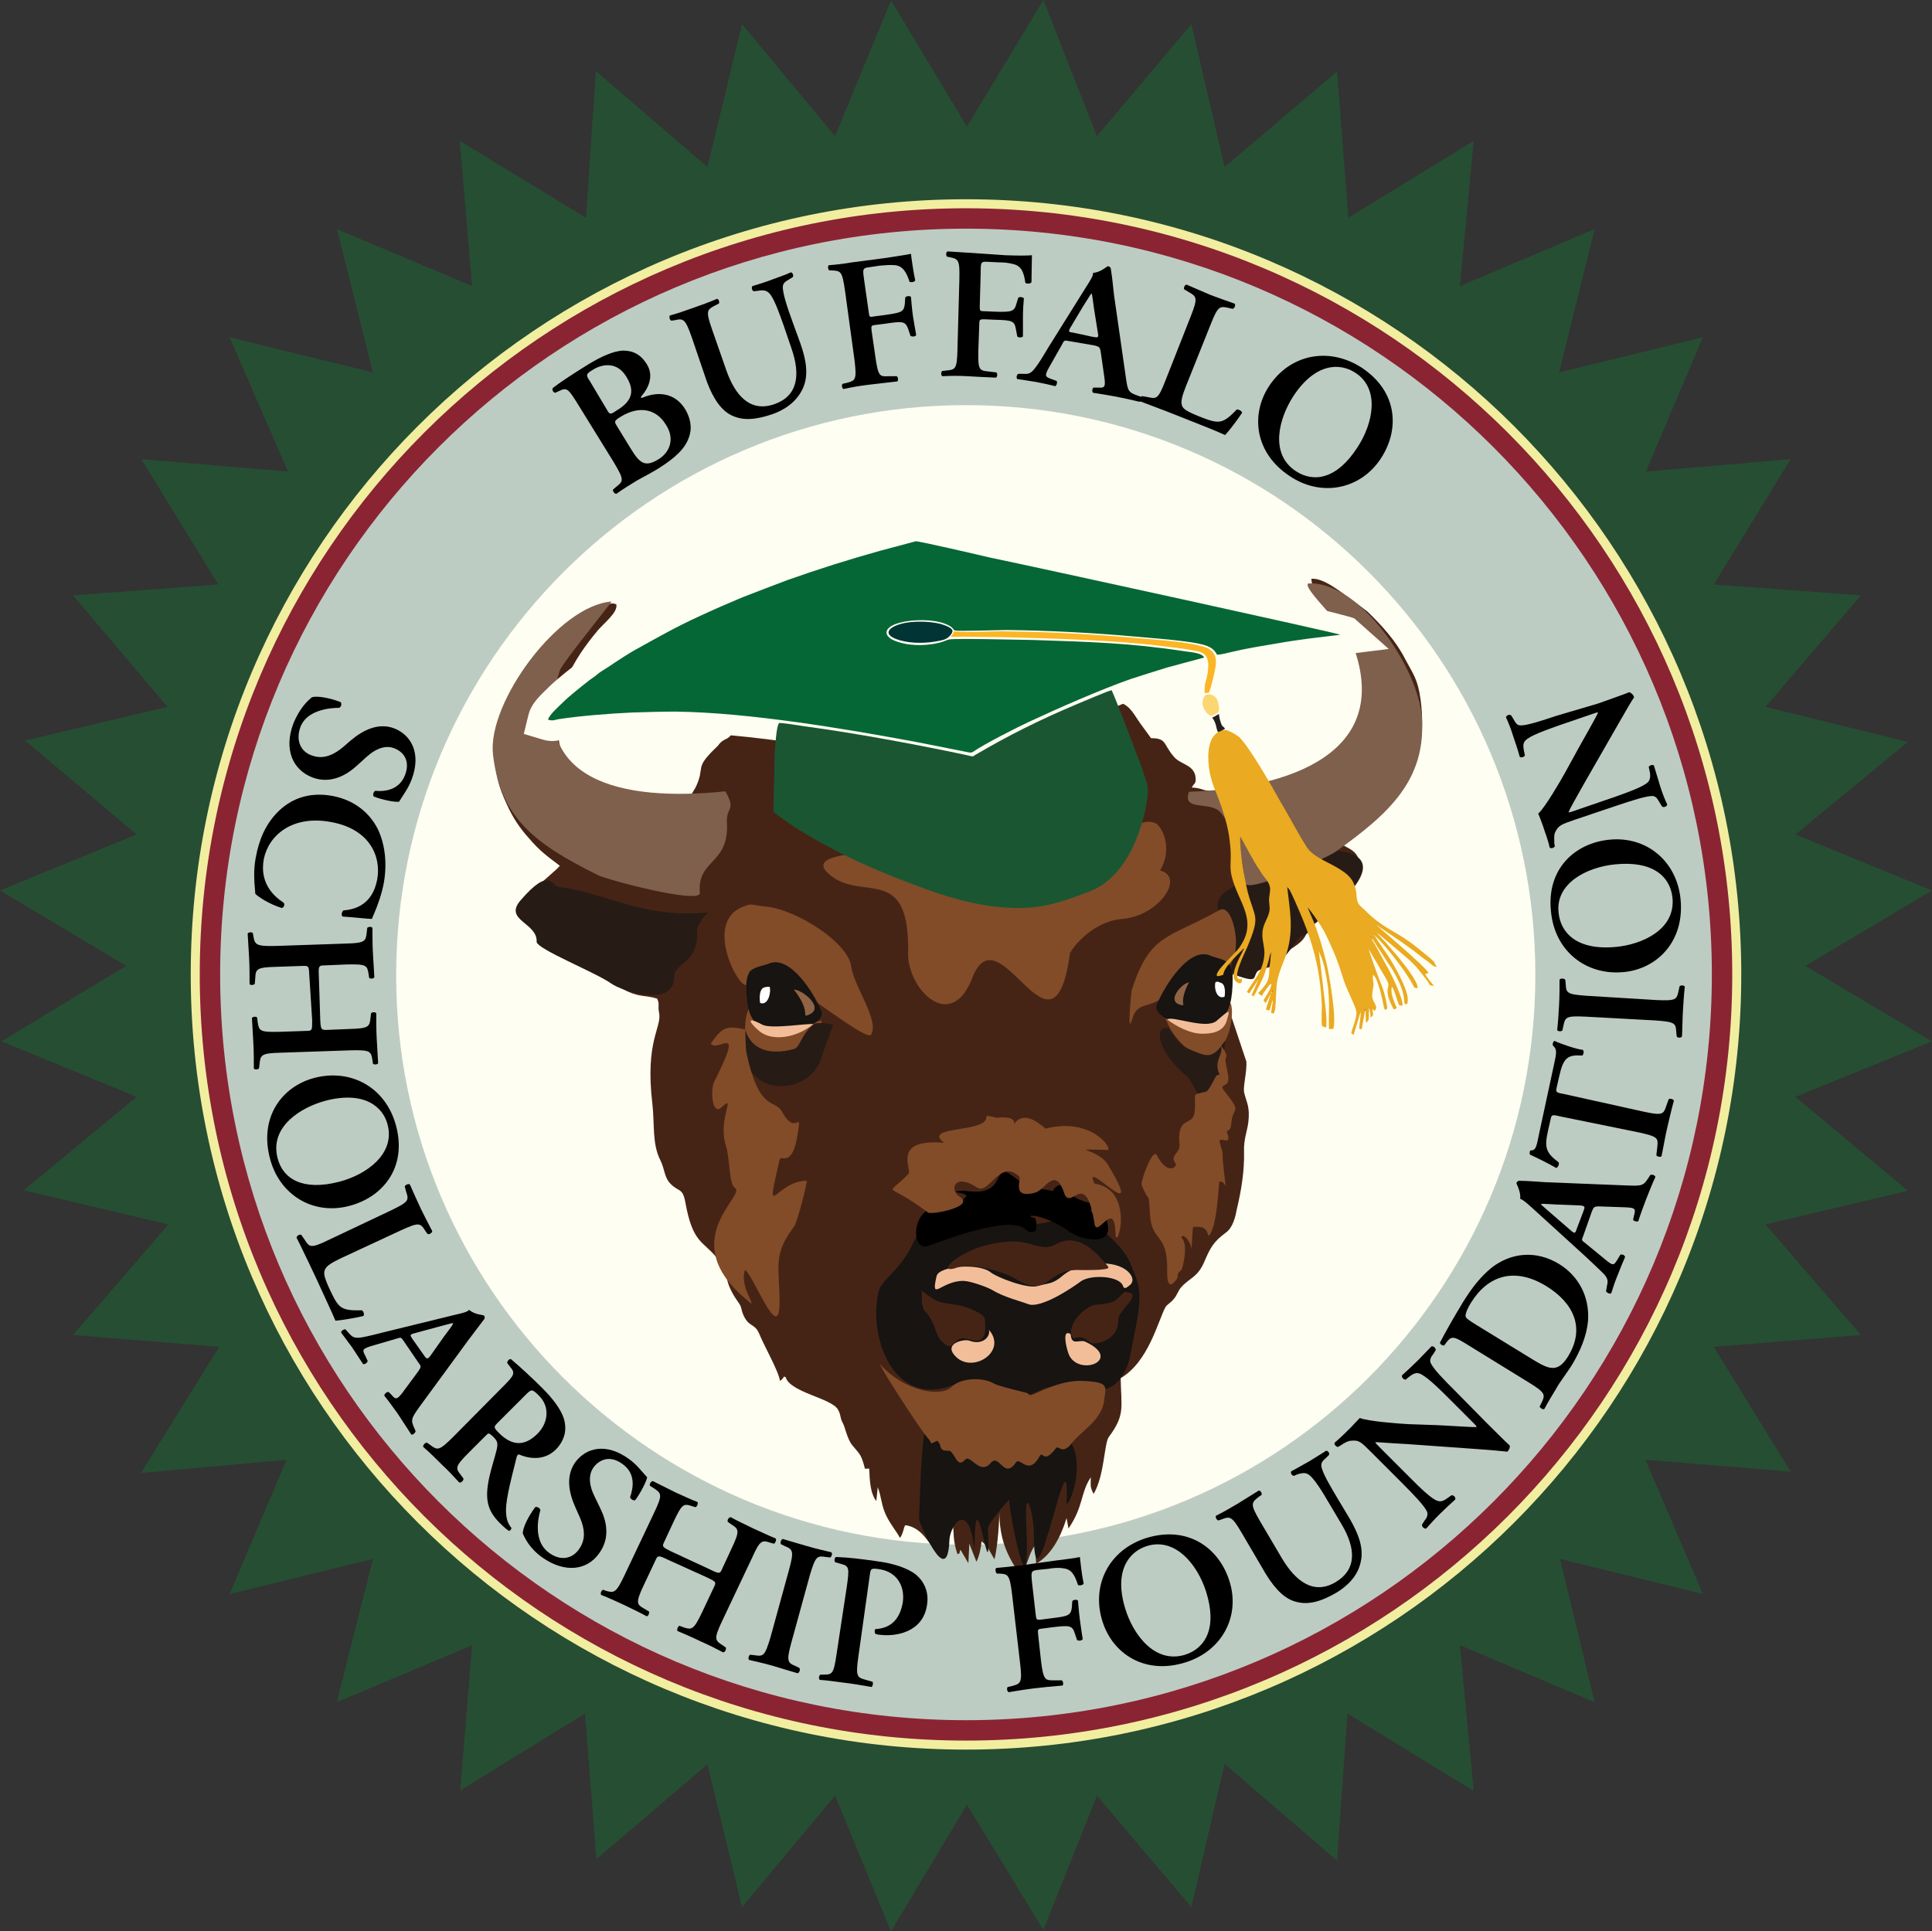 <svg xmlns="http://www.w3.org/2000/svg" xmlns:xlink="http://www.w3.org/1999/xlink" id="Layer_1" x="0px" y="0px" viewBox="0 0 407.2 407.1" style="enable-background:new 0 0 407.2 407.1;" xml:space="preserve"><rect x="0" y="0" width="407.2" height="407.1" fill="#333333" stroke="none"/><style type="text/css">	.st0{fill:#264E33;}	.st1{fill:#F2EEA0;}	.st2{fill:#8A2433;}	.st3{fill:#BDCCC3;}	.st4{fill:#FFFEF2;}	.st5{fill:#462415;}	.st6{fill:#171412;}	.st7{fill:#F2BE99;}	.st8{fill:#824C29;}	.st9{fill:#271B16;}	.st10{fill:#FFFFFF;}	.st11{fill:#906345;}	.st12{fill:#7F604C;}	.st13{fill:#056735;}	.st14{fill:#1B5633;}	.st15{fill:#EAAA21;}	.st16{fill:#FCB525;}	.st17{fill:#013434;}	.st18{fill:#FBD672;}	.st19{fill:#221F20;}	.st20{fill:#C7C5C3;}	.st21{fill:#808081;}	.st22{fill:#58595B;}</style><polygon class="st0" points="203.8,26.7 187.8,0.1 176,28.7 156.4,5.1 149.1,35.2 125.6,15 123.5,45.9 96.9,29.7 99.5,60.3 71,48.3  78.6,78.5 48.4,71.1 60.7,99.4 29.8,96.8 46,123.2 15.4,125.5 35.3,149 5.3,156.1 28.8,175.9 0,187.7 26.6,203.6 0.3,219.5  28.8,231.2 5,250.9 35.5,258.1 15.4,281.4 46.2,283.9 29.7,310.5 60.4,307.7 48.4,336 78.6,328.6 71,358.8 99.5,346.8 97,377.4  123.3,361.2 125.7,391.9 149.1,371.9 156.4,402 176,378.5 187.8,407.1 203.8,380.4 219.9,406.8 231.2,378.5 251.1,402 258.1,371.8  281.8,392.2 284,361.2 310.6,377.5 307.7,346.8 336.1,358.8 328.8,328.6 358.9,336 346.8,307.7 377.4,310.2 361.2,283.9  392.2,281.4 372.1,258.1 402.1,251 378.4,231.2 407.2,219.5 380.5,203.6 407.2,187.7 378.4,175.9 402.1,156.4 372.1,149  392.2,125.5 361.2,123.2 377.4,96.8 346.9,99.4 358.9,71.1 328.6,78.5 336.1,48.3 307.7,60.3 310.6,29.7 284.2,45.9 281.8,15.1  258.1,35.2 251.1,5.1 231.2,28.7 219.9,0 "></polygon><g>	<path class="st1" d="M367,205.4c0,90.3-73.2,163.4-163.4,163.4S40.2,295.7,40.2,205.4S113.3,42,203.6,42S367,115.2,367,205.4"></path>	<path class="st2" d="M365.1,205.4c0,89.2-72.3,161.5-161.5,161.5S42.1,294.6,42.1,205.4S114.4,43.9,203.6,43.9  S365.1,116.2,365.1,205.4"></path>	<path class="st3" d="M360.8,205.4c0,86.8-70.4,157.2-157.2,157.2S46.4,292.2,46.4,205.4S116.8,48.2,203.6,48.2  S360.8,118.6,360.8,205.4"></path>	<path class="st4" d="M323.6,205.5c0,66.3-53.8,120.1-120,120.1s-120.1-53.8-120.1-120S137.3,85.4,203.6,85.4  S323.6,139.2,323.6,205.5"></path>	<path class="st5" d="M258.4,167.8c-0.7-0.2-1.4-0.4-1.9-0.7c-0.1,0-0.2-0.1-0.2-0.1c-0.1,0-0.2-0.1-0.2-0.1  c-0.3-0.1-0.3-0.2-0.9-0.2l-0.4,0c-1.4-0.1-1.6-0.6-3.6-0.7c0.4-0.9,0.9-0.7,0.8-2c-0.2-2.8-3.1-2.8-4.5-4.4c-2.4-2.7-1.5-4-4.9-4  l-2.4-3.3c-1.7-2.5-2.2-3.8-5.2-4.6c-2.6-0.6-0.7,6.2-2.3,4.7c-1-0.9-2.5-0.6-4.2-0.3c-2.4,0.4-1.1,2-4.4,1.2  c-1.3-0.3-3.8-0.3-5-0.8c-1.6-0.6-1.5-1.6-4.5-1.1l-4.6,0.4c-3.6,0.3-2-0.6-4.8-0.9c-3.4-0.3-1.8,0.5-4.8-1c-1.7-0.9-2.8,0.4-5-0.3  c-1.5-0.5-1-1.4-3.6-2.1c-0.8-0.2-1.7-0.3-2.4-0.5c-2.2-0.6-3.4-0.2-5.3-0.2c-2.4-0.1-1.4-0.5-4.2,0.1c-5.9,1.4-3.5,0.4-6.6-0.1  c-2.6-0.4-3.6,0.4-4.3,1.8c-7.9-1.3-5.8,0.6-10.8,3c-0.8,0.4-2.6,1.4-3.1,2L154,155c-0.7,0.9-1.1,0.6-2.1,1.5c0,0-0.5,0.5-0.5,0.6  l-0.4,0.4c-4.9,4.7-2.2,3.9-4.4,8.5l-0.6,1c-0.7,1.2-0.5,0.6-0.5,2.4l6.1,0.2c0,0,0,0.1,0,0.1l0.5,1.1l-1.3,0.1  c-2.7-1,1.4-0.2-0.8-0.7c-1.2,0-1.2-0.3-1.6,0.3c-0.8,1.3,1-0.6,0.4,0.7l-5.4,0.6c-2,0-3.4-0.2-5.8-0.2c-0.3-0.2,0-0.2,0-0.4  c0-0.5,0.6,0,0-0.6c-2.1,0.3-2.5,1.4-4.9,1l-5.4-2.3c-0.8-0.6-0.7-1.3-1-1.9c-2.3-4.2-7.8-3.2-8.7-12.8c-0.8-8.6,3.2-15.5,8.3-21.6  c1.2-1.5,4.4-3.9,4-5.6c-1.4-0.7-2.7,0.6-4.2,1.3c-1.9,0.9-2.5,0.6-4.1,2c-6.4,5.5-12.4,12-15,20.3c-2.3,7.4-3.4,10.8,0.2,18.5  c1.3,2.9,2.8,5.1,4.6,7.1c2.4,2.8,3.7,3.7,6.6,5.9c-2.3,2.6-6.9,4.8-5.7,9c0.6,2.3,2.2,3,3.2,4.4l3.8,3.8c4.5,2.8,7.9,6.9,13,9.3  c2.6,1.2,4,0.8,6.2,1.5c0.6,1.2,0.1,1.4,0.4,2.9c0.7,3.2-3,5.8-1.4,19.3c0.5,4.3-0.1,8.4,1.7,11.9c0.9,1.8,0.8,3.6,2.1,4.9  c1.8,1.9,2.6,0.7,3.2,4.2c1.5,8.2,3.6,7.9,6.4,11.2c1.4,1.6,0,0.8,1.1,2.3c1,1.5,0.6-0.7,1.2,2.3c0.4,1.9,1.4,3.6,2.4,5  c0.8,1.1,0.5,1.2,1,2.5c1.2,2.9,2.4,1.8,3.4,4.1c1.1,2.7,4.1,7.9,4.4,10c1.2-0.9,0.5-1.1,1.2-0.8c0.9,3.2,9.6,4.4,11,6.8  c0.7,1.2,0.4,1.7,1,2.8c0.5,0.8,0.9,3.3,2,4.7c1.6,2,1.9,1.8,2.7,5c0.1,0,0.2-0.1,0.2,0c0.4,0,0.4-0.1,0.7,0  c0.1,2.3,0.2,5.2,1.5,6.8l0.3-2.9c0.8,2,0.7,3.6,1.7,5.8c1,2.1,2.2,3.4,3,4.9c0.1-0.1,0.1-0.4,0.2-0.3l0.3-0.7  c0-0.1,0.1-0.2,0.1-0.3c0.3-0.8,0.1-0.7,0.5-1.4c4.1,0.5,5.3,5,7.8,7c0.6-1.7,0.7-2.2,0.7-2.6l1.4-5.2c0-0.3,0.1-0.1,0.1,0.2  c0.3,2.5,0,3.7,1,6.7c0.7-0.2,0.3-0.2,0.5-0.5c0-0.8,0.4,0,0.5,0.2l1.3,2.2l0.2-4.1l1.5,3.8c0.6-1.2,0.9-2.7,1.1-4.3  c1.6,1.4,1.6,2,2.7,3.8c0.7-2.8,1.1-8.6,1-10.8c0,5.7,1.1,8.9,3.7,13l0.9,1c1.3-1.6,1.6-4.4,2.9-6.1l0.3,3.8  c3.1-1.8,5.1-5.4,6.4-9.6l0.4,2.2c3.2-4.7,2.5-7.5,4.7-10.8c0,1.8-0.2,2,0.6,3.5c2.3-3.9,2.2-10.6,3.2-12c3.5-4.7,2.6-6.2,2.5-12.4  c5.8-3.4,7.8-11.8,9.4-14.9c0.3-0.6,1.2-1,1.8-1.8c0.7-0.8,0.9-1.7,1.5-2.4c1.8-2.1,3.5-2,5-5.6c1.2-2.8,1.9-4.1,4.5-6  c1.5-1.1,2-3.4,2.3-5c0.9-3.8,1.6-7.9,1.5-12.1c-0.1-2.5,0.7-4.4,0.9-6.1c0.4-3.4-0.4-4.2-0.9-6.4c-0.2-1.3,0.6-4.2,0.5-6.4  l-4.4-13.2c0-0.3,1.5-5.2,1.7-5.6c4.9,1.2,2.2,0.9,5.4-0.5c1-0.4,1.6-0.3,2.7-0.9c1-0.5,1.2-1,1.8-1.7c1.7-2.1,4.5-2.6,5.5-5.2  c1.1-2.6,1.4-2,3.5-3.6c1.6-1.2,5.6-5.8,6.5-7.3c1.4-2.3,1.9-5.2-0.8-6.8l-2.3-1.3c2.9-1.9,4.8-2.9,7.2-4.7  c2.1-1.6,4.1-3.9,5.9-6.3c3.8-5,5-12.1,4-19.3c-0.6-4.3-1.5-5.2-3.2-8.4c-1.9-3.8-4.9-7.1-8-10.1l-3.7-2.8  c-2.1-1.4-5.5-4.3-8.1-4.1c0,2.8,3,4,4.8,6.2c1.7,2,2.9,4.2,4.1,6.8c3.2,7,3.8,14.8-0.8,21.3c-1.3,1.8-5.5,5.2-7.8,6.2l-1.5,0.8  c-1.5,0.9-12.1,3.9-14.2,3.7c-2.6-0.3,0.4-0.7-1.9-0.5C257.9,166.6,259.1,166.8,258.4,167.8"></path>	<path class="st6" d="M224.8,302.6c-3.8,6.2-13.8,3.7-21.7,3c-7.5-0.7-8.3-18.6-9.4,14.8c0,0.1,6,15.1,6.4,4.3  c0.1-3.2,4.2-9,5.3,2.4c0-19.6,3.6,11.5,2.8-4.9c0-1.1,4.4-6,4.5-6.1c-0.1,2,4.6,26.9,3.6,5c-0.4-8.9,1.6-2,1.6,2.1  c0,20,7.7-24.4,6.9-6.5C224.7,318.8,229.7,308.6,224.8,302.6"></path>	<path class="st6" d="M214.7,258.2c-3.3-0.6-7.1-2.3-13.2-1.2c-3.8,0.7-7.1,0.7-8.9,4.7c-2.7,6.1-6.8,7.9-7.4,10.5  c-2.3,9.2,2.9,24.4,15.3,19.9c6-2.2,11.4,4.9,18.6,1c5.6-3,13.1,3.4,17.3-2.9c1.6-2.4,1.6-3.4,2.7-9c1.9-9.3,1-10.3-0.9-15  c-1.8-4.3-10.4-12.4-16.6-8.8C221.4,257.6,216.8,258.5,214.7,258.2"></path>	<path class="st5" d="M194.2,272c2.7,2.1,3.3,2.6,7.2,3c1.5,0.2,6.2,1.7,6.2,3.2c0,1.4,0.8,5.5-3.4,4.1c-3.8-1.2-2.8,3.8-6.1,0  c-0.8-0.9-1.3-4.1-3-5.7c-1-1-0.8-3.2-0.8-4.5L194.2,272L194.2,272z"></path>	<path class="st5" d="M237.2,272.3c-1.9,1.1-1.1,2.4-6.1,2.7c-2.1,0.1-6.2,3.9-5.2,6.6c0.5,1.4,1.2-1,3.9,1.4  c0.6,0.6,6.1-0.2,5.9-4.9c-0.1-1.8,5.3-5.4,1.9-5.7L237.2,272.3L237.2,272.3z"></path>	<path class="st7" d="M236.7,271.1c-0.7-2.2-6.8-2.5-8.9-1c-2,1.5-8.5,5.8-11.1,4.8c-1.8-0.7-5-1.4-7.8-3.1  c-0.9-0.5-4.4-1.8-5.9-1.8c-4.7,0-6.9,4.6-5.6-1c0.5-2.2,9-2.8,11.4-0.8c1.4,1.1,7.7,3.5,9.8,2.9c2.4-0.7,3.2-0.3,5.5-2.3  c3-2.5,9.8-3.5,13.1-1.2c1.2,0.8,2.2,2.4,0.8,3.4C237.3,271.6,236.9,271.7,236.7,271.1"></path>	<path class="st5" d="M233.1,266.4c-2.6-3-6.2-6.6-10.6-4.1c-2.8,1.6-4.8-0.6-8.8-0.6c-10.3,0-17.5,7.4-12,5.5  c3-1.1,9.8,0.8,12.2,2.3c7.4,4.4,6.2-1.8,13.2-1.8c0.2,0,7,0.2,6.5-0.6C233.4,266.7,233.2,266.6,233.1,266.4"></path>	<path d="M224.8,259.2c-1-0.8-5.6-3.2-7.6-2.9c0.3,0.9,1.4-0.8,1.2,2.8c0,0.4-1,1.2-2.3,0c-3.3-3-16.8,2.2-20.4,3.5  c-3.7,1.4-3.9-7.7,2.1-8.4c0.1-0.1,3.5,0.9,5.8-2c0.6-0.8-4.2-0.9-1.1-1.2c1.7-0.1,6,1.3,7.7-2.3c2-4.3,3,1.1,9.1,1.9  c4.5,0.6,1.4,0.8,3.7-0.7c1-0.6,1.9,2.5,6.1,3.5c4.5,1-0.8,0.9,1.3,2.4c1.8,1.4,2-3.7,3.1,2.6C234.3,262.7,227.5,261.5,224.8,259.2  "></path>	<path class="st8" d="M156.7,191.1c-9.5,3.5,0.9,20.7,0.9,15.6c0-4.4,3.4-1.8,6.8-0.4c4.1,1.8,18.3,13.3,19.2,11.8  c1.8-3-3.7-10.3-4.2-14.4c-0.7-5.1-11.6-12-18-12.6C158.2,190.8,158.7,190.3,156.7,191.1"></path>	<path class="st9" d="M260,205.4c7.6,2.8,1.7-1.1,8.1-1.8c1.8-0.2,4.7-4.6,5.7-5.9c0.6-0.7,2-0.3,3.2-2.9c0.1-0.2,18.2-13,6.1-15.3  c-6.4-1.2-19.2,4.9-24.3,8.1c-5.3,3.4,0.8,8,0.8,14.5C259.6,202.7,259.4,205.1,260,205.4"></path>	<path class="st8" d="M256.9,191.9c-10.9,6.1-14.5,4.8-18.4,16.9c0,0-1.1,10.4,0.2,5.8c1.3-4.3,5-1.1,8.7-7  c4.5-7.3,13.1,1.8,13.1-9.2C260.5,196.1,259.3,190.5,256.9,191.9"></path>	<path class="st8" d="M172.7,215.2c-3.4,1.2-13.3,5.3-13.9-1.2c-0.6-6.2-4.4,7.3,1.5,7.5c2.1,0.1,8.7,1.9,10.7-1.5  C170.9,220,174.4,214.6,172.7,215.2"></path>	<path class="st6" d="M162.1,203.1c-2.3,0.9-4.8,0.5-4.8,4.7c0,8.5,2.6,10.3,11.5,9c1.7-0.2,5.1-1.9,4.3-3.7  C171.5,209.2,166.5,201.3,162.1,203.1"></path>	<path class="st10" d="M162.2,208c0.4,1.1-0.3,4.1-2,3.4c0,0-0.5-3,1-3.3C161.6,208,161.7,208,162.2,208"></path>	<path class="st11" d="M169.9,214.1c4.6-1.3-0.9-5.6-2.6-5.5c0,0,2.5,2.9,2.4,5.2C169.8,214,169.8,214.1,169.9,214.1"></path>	<path class="st7" d="M171.4,215.9c-3.7,3-8.7,3.6-11.3,1.5c-1.8-1.5-3.4-3.5,0.6-1.4C162.6,217,170.7,215.6,171.4,215.9"></path>	<path class="st8" d="M245.8,213c3.1,1,10.5,4.2,12.9-1.1c1.5-3.3,2.1,9.9-4.8,10.8c-2,0.3-5.2-2.6-7.1-5.6  C246.8,217.2,244.3,212.5,245.8,213"></path>	<path class="st6" d="M255,201.4c2.3,1,4.8,0.5,4.8,4.9c0,8.7-2.6,10.6-11.6,9.3c-1.7-0.3-5.1-2-4.4-3.8  C245.5,207.7,250.6,199.6,255,201.4"></path>	<path class="st10" d="M256.2,207c-0.4,1.1,0.2,3.8,1.9,3.1c0,0,0.5-2.8-1-3C256.7,206.9,256.7,206.9,256.2,207"></path>	<path class="st11" d="M249.3,211.9c-4-0.5-0.1-4.8,1.3-4.8c0,0-1.6,2.7-1.2,4.6C249.4,211.8,249.4,212,249.3,211.9"></path>	<path class="st7" d="M246,214.9c2,1.5,4.9,3,7.4,3c1.7,0,4.5-0.2,5.2-2.9c0.6-2.2,0.8-2.4-2.2,0.2C254.3,217.1,246.9,214,246,214.9  "></path>	<path class="st7" d="M208.4,280.2c0.5,1.4-1.2,3.5-4.1,2.4c-1-0.4-5.4,0.5-3.1,3.1c3.5,4.1,11.2-0.7,7.3-5.3L208.4,280.2z"></path>	<path class="st7" d="M225.1,281c-1.2-0.1-0.2,3.8,0.3,4.8c2.4,4.4,11.3,0.7,3.3-3c-1.1-0.5-2.8,0.9-3-1.3  C225.6,281,225.4,281.1,225.1,281"></path>	<path class="st8" d="M243.7,173.6c-5.5-2.7-10.4,10-10.5,3.6c-0.1-4.2-7.6,3.7-7.5-1c0.2-6.7-13.9-11.3-17.4-2  c-0.5,1.3-6.8-0.9-14.2,3.4c-5.1,2.9-27,1-18.7,7.2c6.8,5,16.4-2.5,16,16.2c-0.1,7.5,9,16.8,13.5,5.2c5.7-14.9,17.1,20.5,20.6-5.2  c0.1-0.6,4.4-6.8,11.1-7.3c7.8-0.7,13.2-8.9,7.9-10.2C247,179.4,245.4,174.9,243.7,173.6"></path>	<path class="st12" d="M152.9,166.8c-22,2.3-42.1-2.2-34.9-25.5c0.5-1.5,10.9-14.3,10.9-14.5c-11.2,0.8-26.2,21.3-25,32.2  c1.5,13.2,8.6,18.8,22.2,25.5c2,1,21.7,6.2,21.4,3.7c-0.6-7.2,6.3-5.9,5.7-14.9C153.1,169.9,155.2,171,152.9,166.8"></path>	<path class="st12" d="M250.6,166.9c21-0.7,42.8-8.1,34.7-30.5c-1.5-4.2-10.8-12.3-9.6-13.4c10.7-0.7,23.3,17.7,24,28.4  c0.8,12.9-6.7,20-18.3,28.2c-1.7,1.2-18.8,9-19,6.5c-0.6-7-2.2-11.2-5.1-14.8C255.1,168.7,249.1,171.2,250.6,166.9"></path>	<path class="st9" d="M149.5,192.3c-14.4,1.4-21.4-4.1-31.6-5.3c-1.7-0.2-1.9-4.5-8.2,2.8c-3.6,4.2,3.6,4.7,3.4,8.7  c-0.1,1.5,12.5,6.5,15.7,8.8c2.2,1.6,13.3,5.3,13.3-1.4c0-3.1,5.3-2.6,4.8-9.9C146.9,195.1,148.8,192.4,149.5,192.3"></path>	<path class="st8" d="M216.4,293.6c0,0-5.9-1.4-6.8-1.9c-2.4-1.5-7.2-1.3-9.1,0.7c-2.1,2.1-9.7,1-14.9-4.7  c-1.3-1.4,8.5,14,10.1,15.6c0.9,1,0,1.3,1.8,0.4c1.2,0.9,0.1,2.2,2.4,2.1c1.3-0.1,1.7,4,3.5,1.9c1.1-1.3,3.1,3.4,5.4,0.7  c1.8-2.2,2.8,3.6,5.3-0.1c0.9-1.4,2.6,3,5-1.3c0.8-1.4,0.7,1.9,3.5-1.8c0.5-0.6,1.3,1.6,3.3-1c1.8-2.4,6.3-4.8,6.8-8.9  c0.3-3,1.3-3.9-4.1-4.2c-5.5-0.4-10.6,3.1-11.5,3C217.1,294.1,216.6,293.7,216.4,293.6"></path>	<path class="st9" d="M156.7,220.8c0,5.1,4.1,9.2,10.1,7.9c2.9-0.6,5.4-2.8,6.2-5.4c0.4-1.3,2.6-7.1,2.6-7.2c0-0.4-3.6-0.6-3.9-0.3  c-2.8,2-3,4.9-4.3,5.3c-6.1,1.7-9.1-0.7-10.1-3.4C156.7,215.6,155.9,219.8,156.7,220.8"></path>	<path class="st9" d="M246.4,216.8c-3.2-1-2.8,4.8,3.9,10.2c0.9,0.7,3.6,7.8,5,4.2c1.1-2.6,2.7-7.8,2.9-11.8  c-1.2,1.5-2.2,3.7-4.9,2.8C249,220.7,248.3,220,246.4,216.8"></path>	<path class="st8" d="M157.1,217c-4.2-0.9-4.9-0.4-7.3,3c1.6,2,7.3-5,0.7,8.1c-0.8,1.7-0.4,7.2,1.6,5.3c3.2-3-0.9,2.5,0.9,8.1  c0.9,2.9,0.6,8.1,1.9,8.9c2.5,1.5-12.3,10.7,1.8,23c4.4,3.9-1.1-1.5,0.3-5.7c1.6,0.6,7.3,16,7.3,6.9c0-7.9-1.5-10,3.1-16.1  c0.6-0.8,2.9-9.6,2.6-9.6c-6.6,0-8.9,9.5-5.7-4.4c0.3-1.4,2.7,2.2,3.9-5.9c0.7-5-0.4,1.2-3.4-4.3c-1.5-2.7-4.7,0.2-7.4-12  C157.1,221.3,157.1,217,157.1,217"></path>	<path class="st8" d="M257.3,220.5c0.7,1.8-1.6,3-0.3,5.9c0.3,0.6-0.3-0.4-0.9,0.8c-0.2,0.4-1.4,2.8-1.9,2.9c-3.4,0.9-2,0-2.4,4.2  c-0.3,3.4-3.8,0.5-3.2,7c0.2,1.8-2.2,2.2-0.8,4c0.4,0.5-1.6,2.7-4-1.8c-0.9-1.6-3.4,5.6-3.2,6.2c1.8,4.6,1.4,0.7,1.8,6.5  c0.4,5.6,3.6,3.7,3.6,11.1c0,1.2-0.2,5.5,2.1,2.2c0.4-0.6-0.4-0.8,0.9-1.8c0.2-0.1,1.6-5.5,0-6.8c0.2-1.2,1.9,0.7,2.1,2.2  c0.1,0.7,0.2-4.5,0.4-4.5c1.7,0,2.6-0.2,3.2,1.9c1.8-1.1,2.2-11.4,2.3-11.4c1.6-0.5,1.6,4,0.8-3.7c-0.3-2.8,0.2-1.6-0.7-4.5  c-0.5-1.9,2.8,1.2,1.5-2.2c-0.2-0.6,0.8,0,0.9-1.8c0.3-4,2.5-1.9-1.5-7c-1.2-1.6,1-0.5,0.9-2.7c-0.1-1.4-0.9-3.9-0.5-4.3  C258.9,222.2,257.1,220.1,257.3,220.5"></path>	<path class="st8" d="M207.9,235.4c0.3,3.5-13.8,1.8-8.9,5.5c-11.2-1-6.7,5.7-7.5,6.5c-4.9,5.3-5.1,1.2,4.1,8.2  c0.7,0.5,10-1.2,6.7-3.3c-2.4-1.6-1-5.1,3.6-2c2.6,1.7,4.8-6.2,8.9-2.3c0.6,0.6-1.8,4.8,3.4,3.4c2.1-0.6,4.2-5.7,6.1,0.1  c1.4,4,4.5-5.6,6.4,6.5c0.5,3.1,4.2-5.4,4.4,1.9c0.1,4.7,4.4-9.1-4.4-10.4c-3-6.1,11.4,10.3,2.8-4c-2.1-3.5-9.1-3.3-0.1-3.1  c1.3,0-3.2-7-13-4.5c-0.2,0.1-4.3-4.5-6.7-0.9c0,0,0.8-1.8-3.4-1.4C209.8,235.7,207.9,234.9,207.9,235.4"></path>	<path class="st4" d="M256.8,132.5c0.4,0.2,0.8,0.4,1.2,0.7l0.6-0.1c0.1,0,0.3-0.1,0.5-0.1C258.3,132.8,257.6,132.7,256.8,132.5   M141.3,145.5c0.4,0,0.9,0,1.3,0c15.6,0.2,35.6,3.6,51.4,6.5l10,2c3.4-2,9.4-5,11.2-5.9c3.6-1.7,12-5.5,19-8.1  c-4.7-0.3-9.4-0.5-14.8-0.6l-1.9-0.1c-3.4-0.1-13.9-0.4-16.4-0.2c-0.6,0.2-1.1,0.4-1.6,0.6c-2.3,0.6-5,0.9-7.7,0.6  c-2.4-0.2-4.4-0.7-6-1.6c-2.1-1.1-3.3-3-3.4-5c-0.1-2,1-3.9,2.9-5.3c3.7-2.5,12.3-2.8,16.6-0.5c0.5,0.2,0.8,0.5,1.2,0.7  c1.3,0,4.2-0.1,5.8-0.1c1.5,0,2.8,0,3.3,0c8.7,0.1,18.7,0.6,27.6,1.4l2.5,0.2c2,0.2,4.1,0.3,6.1,0.6c-9-2-18.2-4-25.3-5.6  l-16.7-3.7c-8.2-1.9-11.7-2.6-13-2.9l-6.6,1.8c-6.5,1.8-12.8,3.8-19.2,6.1c-3.2,1.1-6.2,2.3-9.2,3.5c-3.1,1.2-6,2.6-8.9,3.9  c-4.6,2.1-8.2,4.1-12.4,6.5c-1.6,0.9-4.9,3-6.1,3.8c-0.3,0.2-0.7,0.5-1,0.7c-0.2,0.2-0.5,0.3-0.7,0.5c-0.4,0.3-0.8,0.6-1.1,0.9  c2.3-0.2,4.1-0.2,5.1-0.3C135.9,145.6,138.6,145.5,141.3,145.5 M202.8,154.8C202.8,154.8,202.8,154.8,202.8,154.8  C202.8,154.8,202.8,154.8,202.8,154.8 M204.8,163c-0.4,0-0.8,0-1.3-0.1l-11.1-2.2c-15.4-2.8-35-6.1-49.9-6.4c-3,0-6,0.1-9,0.2  c-4.4,0.2-10.6,0.6-14.9,1.4c-1.4,0.3-2.5,0.5-4.2,0l-4-1.2l1-4.1c0.5-2,2-3.6,3.8-5.3l0.5-0.5c1.8-1.8,5.6-4.7,6-5l0.9-0.7  c0.3-0.2,0.6-0.4,0.9-0.7c0.4-0.4,1-0.7,1.6-1.1l0.6-0.4c1.4-1,5.1-3.4,6.6-4.2c4.7-2.6,8.4-4.8,13.4-7c3-1.4,6.1-2.8,9.3-4.1  c3.2-1.3,6.3-2.5,9.6-3.6c6.6-2.3,13.1-4.4,19.8-6.3l8.2-2.1c1-0.1,1.2-0.1,15.8,3.1l16.7,3.7c39.5,8.7,59.6,13.4,60.4,14l7.2,6.4  l-16.2,2c-2.1,0.3-4.3,0.6-6.5,1l-0.6,0.1c-2.8,0.5-6.1,1-8.8,1.6l-0.6,0.1c-1,0.2-2.2,0.5-3,0.6l-1.8,0.4l-7.8,2.1  c-2.4,0.7-4.9,1.5-7.3,2.4c-7.2,2.5-17.8,7.4-20.9,8.8c-2.5,1.2-9.2,4.6-11.1,5.9C206.8,162.7,205.9,163,204.8,163"></path>	<path class="st13" d="M282.5,133.8l-6.6,0.8c-2.2,0.3-4.4,0.6-6.6,1c-3,0.5-6.7,1.1-9.6,1.8c-0.9,0.2-2.3,0.6-3.2,0.6  c-0.6-1.2-1.5-1.7-2.9-2.1c-1.5-0.4-3.1-0.6-4.7-0.8c-3.1-0.4-6.4-0.6-9.5-0.9c-8.7-0.8-18.5-1.3-27.2-1.4  c-1.5,0-10.1,0.3-10.9,0.1c-0.5-0.1-0.2-0.5-1.4-1.1c-3-1.6-9.7-1.3-12.1,0.2c-1.4,0.9-1.2,2,0.2,2.8c1.2,0.6,2.8,1,4.2,1.1  c2,0.2,4.2,0,6.1-0.5c0.7-0.2,1.5-0.6,1.7-0.6c1.5-0.3,15.9,0.1,17.6,0.1c12,0.4,20.4,0.6,32.2,2.4c1.3,0.2,3.5,0.3,4,1.3l-7.8,2.1  c-2.6,0.8-5.1,1.6-7.6,2.4c-6.3,2.2-15.4,6.2-21.4,9c-2.4,1.1-9.5,4.7-11.8,6.3c-0.4,0.2-0.4,0.3-1,0.2l-11.1-2.2  c-15.1-2.8-35.2-6.2-50.7-6.4c-3.1,0-6.2,0.1-9.3,0.2c-4.5,0.2-10.9,0.7-15.4,1.4c-1,0.2-1.2,0.4-2.2,0.1c0.3-1.1,2.4-2.9,3.2-3.7  c1.3-1.3,4.1-3.5,5.5-4.6c0.7-0.5,1.3-0.9,2-1.5c0.5-0.4,1.4-0.9,2-1.3c1.3-0.9,4.8-3.2,6.2-3.9c4.5-2.5,8.2-4.6,13-6.8  c3-1.4,6-2.7,9.1-4c3.1-1.2,6.2-2.4,9.4-3.6c6.5-2.3,12.8-4.3,19.6-6.2l7.5-2c0.5-0.1,14.3,3.1,15.5,3.4  C218.2,119.5,282.2,133.5,282.5,133.8"></path>	<path class="st14" d="M164.2,152.4c1.2,0,4,0.5,5.4,0.7c10.5,1.4,23.4,3.8,33.8,6c0.4,0.1,0.9,0.2,1.3,0.3c0.6,0.1,0.5-0.1,0.9-0.3  c3.6-2.1,6.5-3.7,10.3-5.6c3.6-1.8,7.1-3.4,10.9-5c1-0.4,7-3,7.5-3c1,2.2,3.3,8.3,4.3,10.9c0.5,1.2,0.9,2.5,1.4,3.7  c0.5,1.2,0.9,2.5,1.3,3.7c0.6,1.7,0.8,2.3,0.5,4.4c-0.4,3.2-1.3,6.3-2.5,9.2c-1.1,2.6-2.6,5-4.3,6.8c-1.9,2-3.5,3.1-6.4,4.1  c-5.8,2.2-10,3.5-16.7,3c-6.4-0.4-13-2.4-18.7-4.6c-5.4-2-11-4.3-15.9-6.8c-5-2.6-9.7-5.2-13.8-8.4c-0.3-0.2-0.5-0.3-0.5-0.7  l0.1-3.6c0-1.6,0.1-3.2,0.1-4.9C163.2,160.6,163.4,153.5,164.2,152.4"></path>	<path class="st15" d="M302.8,203.7v0.1c-0.7,0-1.2-0.6-1.7-1c-0.5-0.4-1-0.7-1.5-1.1c-1-0.8-1.9-1.5-2.9-2.2  c-1.9-1.4-4.1-2.8-6.1-4.2l-0.5-0.3c0.2,0.2,0.2,0.2,0.5,0.4c0.2,0.3,9.7,8.2,10.5,9.7l-0.7,0.2c0.1,0.5,1.6,2.3,1.9,2.5v0  l-0.9-0.1c-0.3-0.8-2.3-3.1-2.9-3.9c-0.3-0.3-0.4-0.4-0.7-0.7c-0.5-0.5-0.9-0.9-1.4-1.3s-5.6-4.8-6.1-5.1c0.4,0.6,1.8,1.9,2.4,2.7  l1.8,2.1c0.9,1.1,4.4,5.3,4.3,6.8l-0.7-0.1c-1-2-2.5-4.1-3.8-5.8c-0.8-1.1-3.8-4.7-4.6-5.2l1.1,1.7c0.4,0.5,0.7,1.1,1.1,1.6  c1.5,2.1,4,6.5,4.6,8.9c0.1,0.3,0.2,0.7,0.2,1.1c0,0.2,0.1,1.1-0.3,1.2c-0.4-0.1-0.3,0-0.4-0.4c-0.1-0.6,0-0.6-0.2-1.5  c-0.4-2-1.3-3.6-2.2-5.2c-0.2-0.3-0.3-0.5-0.5-0.8c-0.8-1.1-1.8-2.8-2.5-3.8c-0.2-0.3-0.3-0.4-0.5-0.8c-0.2-0.2-0.3-0.6-0.5-0.7  l-0.3-0.5c0,0,0,0-0.1,0c0,0,0,0-0.1,0l0.3,0.5c0.4,0.4,2.2,4,2.7,4.8c0.9,1.5,3.7,7.2,3.5,8.7l-0.7-0.1c-0.5-1.1-0.9-3-1.5-3.9  c-0.5,1.3,0.6,3.5,1,4.5c-0.2,0.1-0.4,0.2-0.6,0.3c-0.4-0.5-1.2-2.3-1.3-3.2c-0.3-2,0.8-1.4-0.6-3.7l-3.4-5.8  c0.1,0.7,1.8,5.2,2.1,6.1c0.9,2.1,1.5,4,1.8,6.4l-0.5,0.3l-0.2-0.5c-0.3-1.5-1.3-6.4-2.3-6.9c-0.2,0.7,0.1,1.4,0.1,2.1  c-0.1,0.8-0.3,1.6-0.3,2.4c0.1,1.4,1.6,2.3,0.4,3.1c-0.2-0.2-0.1-0.3-0.3-0.5c-0.1,1.1,0.5,1.2-0.4,1.9l-0.2-1.7l-0.1-0.4  c-0.1,0.3-0.1,0.2,0,0.4c-0.1,0.5-0.1,1.1-0.1,1.6c0,0.4,0,0.7-0.4,1l-0.2,0.2l-0.1-2.5c0-0.3,0-0.2-0.1-0.4l0,0.4l-0.7,3.8  c-0.6,0.1-0.5-0.2-0.5-0.4c0-0.6,0.3-2.1,0.3-3.3l-1.5,4.9l-0.1,0l-0.4-0.3c0.3-1.4,1-2.7,1.1-4.2c0-1-0.9-2.6-1.2-3.4  c-1.6-3.5-1.4-3.4-2.5-6.7c-0.4-1.1-0.8-2.2-1.3-3.3c-0.6-1.3-1.5-3.5-2.3-4.7c-0.4-0.7-2.5-3.8-3-4.2l1.2,2.8  c1.1,2.7,2.1,6.1,2.8,9c0.5,2.2,2.2,11.6,1.4,13.8l-0.9,0c-0.1-3.7,0.2-4.7-0.2-8.8c-0.2-1.4-0.4-2.6-0.7-4  c-0.5-2.2-0.9-2.6-1.2-3.6c0,0.7,0.8,6.6,0.9,7.9c0.2,1.9,0.9,6.5,0.6,8.2c-0.3-0.1-0.7-0.2-0.9-0.4c-0.1-1.3,0-2.8,0-4.3  c-0.4-8.5-2.2-14.2-5.6-21.8c-0.4-0.8-1.1-2.7-1.7-3.1c0.5,4.6,1.4,8.6,0,13.5c-0.6,2.1-1.7,4.1-2.1,6.3c-0.3,1.6-0.2,3.6-0.4,5.5  c0,0.3-0.1,0.7-0.2,1c-0.2,0.5-0.2,0.3-0.7,0.2l0.4-2.7c-0.4,0.6-0.4,1.6-0.8,2.2l-0.7-0.2l1.1-3.5c0.2-0.1,0.1,0.2,0.2-0.2  c0,0-0.1,0-0.1,0.1L268,209c0,0,0,0.1,0,0.1l-1.2,2.3c-0.3-0.2-0.2-0.2-0.5-0.5c0.3-0.7,1.5-2.1,1.7-3.5c-0.5,0.1-0.8,0.7-1.1,1.1  c-0.3,0.4-0.7,0.9-0.9,1.4c-0.3-0.1-0.6-0.3-0.8-0.6c0.6-0.6,1.4-1.4,1.9-2.4c0.6-1.3,0.3-2.7,0.6-4l0.2-2.2l-0.3,0.8  c-0.1,0.9-1,3.7-1.4,4.6c-0.2,0.5-1.8,3.8-2,3.9l-0.4-0.2l1.4-3.3l0.1-0.3l-0.1,0.3l-1.9,2.9l-0.5-0.3c1-2,3.6-4.3,3.7-8.2  c0-1.6-0.6-3-0.4-4.6c0.2-1.8,1.4-3,1.5-4.7c0-0.9-0.2-1.5-0.1-2.4c0.2-1.7,0.6-2.4-1-4.3c-0.5-0.6-0.7-1-1.1-1.6  c-1.2-1.7-3.5-6.2-4-7c-0.2,2.6,0.9,9,1.6,11.8c1.5,5.6,2.7,4.8-0.1,11.5c-0.3,0.8-3.9,7.7-1.1,6.7l-0.1,0.7  c-0.4,0.7-1.4-0.1-1.6-0.7c-0.5-1.5,1.2-4.6,1.9-5.9l0.1-0.2l0.1-0.2c0,0,0,0-0.1,0c0,0,0,0-0.1,0c-0.1,0.1,0-0.1-0.1,0.1l-0.1,0.2  c-0.1,0-2,2-2.2,2.2c-0.6,0.7-1.6,1.8-1.8,3c-0.5,0.1-1.1,0.4-1.3,0.2c-0.6-0.8,3.7-4.6,4.6-5.8c4.3-5.9-0.2-9.7-1.5-15.2  c-0.4-1.6-0.2-2.8-0.2-4.4c0-1.5-0.2-3-0.4-4.4c-0.5-2.8-1.3-5.2-2.2-7.6c-1-2.5-1.9-4.5-2.1-7.7c-0.1-1.5,0-3.2,0.6-4.6  c0.5-1.1,1.7-2.3,3.1-2.1c0.9,0.2,2,0.9,2.7,1.4c1.9,1.6,7.2,10.8,8.5,13.2c0.6,1.1,1.3,2.2,1.9,3.3c0.6,1.1,1.2,2.1,1.8,3.2  c0.6,1.1,1.2,2.1,1.9,3.2c1.2,2.2,4,3.2,6.3,4.5c2.8,1.6,4.1,2.8,4.4,5.9c0.1,2.1,0.6,2.1,1.8,3.3c3.9,3.8,5.4,3.8,9.5,6.7  c0.7,0.5,4.4,3.4,5.1,4.2C302.5,203.2,302.5,203.4,302.8,203.7"></path>	<path class="st16" d="M256.2,140.5c-0.2,1.4-0.9,4.3-1.4,5.5l-0.9,0.1c-0.1-2.4,0.4-2.3,0.7-4.8c0.2-1.8,0-3.2-1.5-3.8  c-1.1-0.5-7.1-1.2-8.9-1.4c-8.5-1.1-23.8-1.6-33.2-1.8l-8-0.1c-0.8,0-1.8,0.1-2.6,0c0.2-0.3,0.5-0.6,0.7-1.1  c3.7,0.3,7.5-0.1,11.3,0c10,0.1,19.6,0.7,29.5,1.6c2.7,0.2,10.4,0.8,12.8,2C256,137.5,256.5,138.6,256.2,140.5"></path>	<path class="st17" d="M198.2,131.5c0.6,0.2,1.3,0.4,1.8,0.7c0.5,0.3,1,0.6,0.6,1.3c-0.7,1.1-1.5,1.4-2.8,1.6  c-2.3,0.5-5.5,0.6-8-0.1c-4-1.1-2.8-2.8,0.5-3.6C192.4,130.9,195.7,130.9,198.2,131.5"></path>	<path class="st18" d="M255.5,146.5c1,0.4,1.3,1.4,1.4,2.6c0.1,0.9,0,0.9-0.5,1.3c-0.3,0.2-1,0.6-1.4,0.4c-0.8-0.4-2.3-2.3-1.1-4.1  C254.3,146.3,254.9,146.3,255.5,146.5"></path>	<path class="st19" d="M258.2,153.6c-0.3,0.2-1,0.6-1.5,0.7c-0.4-0.7-0.3-1.9-1.2-3c0.2-0.2,0.5-0.2,0.7-0.4l0.7-0.4  c0.1,0.8,0.3,1.8,0.7,2.5C257.9,153.3,258,153.3,258.2,153.6"></path>	<path class="st20" d="M289.6,198.5l-0.1,0l-0.2-0.6c0,0,0,0,0.1,0c0,0,0,0,0.1,0L289.6,198.5L289.6,198.5z"></path>	<path class="st21" d="M287.8,213h-0.2l0.1-0.4C287.9,212.8,287.8,212.7,287.8,213"></path>	<path class="st20" d="M290.6,195.2v0.1c-0.3-0.2-0.3-0.2-0.5-0.4L290.6,195.2z"></path>	<path class="st21" d="M288.8,212.7L288.8,212.7c-0.2-0.2-0.2-0.1-0.1-0.4L288.8,212.7L288.8,212.7z"></path>	<path class="st22" d="M268.1,209L268.1,209C268.1,209,268.1,209,268.1,209l0.1-0.2c0,0,0,0,0.1,0  C268.2,209.2,268.3,208.9,268.1,209"></path>	<path class="st10" d="M289.6,197.1c0.2,0,0.2,0,0.1,0.1C289.5,197.2,289.5,197.2,289.6,197.1"></path></g><polygon class="st20" points="262,200.3 261.9,200.5 262,200.5 262.1,200.3 "></polygon><g>	<path class="st21" d="M262.1,200.3H262c0.1-0.2,0,0,0.1-0.1c0,0,0,0,0,0c0,0,0,0,0.1,0L262.1,200.3L262.1,200.3z"></path>	<path class="st20" d="M290.3,196.7c-0.2,0-0.1,0-0.1-0.1C290.6,196.7,290.2,196.6,290.3,196.7"></path>	<path class="st21" d="M289.1,197.7l-0.3-0.4c0.2,0.2,0-0.1,0.1,0.1C289.1,197.6,289.1,197.5,289.1,197.7"></path>	<path class="st20" d="M275.7,191.2c-0.1,0-0.1,0-0.1-0.1C275.8,191.1,275.6,191,275.7,191.2"></path></g><polygon class="st20" points="265.3,206.6 265.4,206.6 265.5,206.3 "></polygon><g>	<path class="st20" d="M289.1,197.7l0,0.1C289.1,197.8,289.1,197.8,289.1,197.7"></path>	<path class="st20" d="M288.5,200l-0.1-0.1C288.6,199.9,288.5,199.8,288.5,200"></path></g><path class="st10" d="M289.2,197.9L289.2,197.9L289.2,197.9z"></path><g>	<path d="M132.9,94.5c1.9,3.1,3,4.1,5.9,2.3c2.3-1.4,3.5-4.2,1.6-7.2c-2.1-3.5-5.7-4.1-9.5-1.8c-1.5,0.9-1.4,1.1-1,1.8L132.9,94.5  L132.9,94.5z M128,86.5c0.5,0.9,0.7,0.9,2,0c3.2-1.9,3.9-4.1,2-7.1c-1.8-3-4.7-2.8-6.8-1.6c-1.7,1-1.8,1.2-0.9,2.5L128,86.5  L128,86.5z M121.8,85.2c-2-3.2-2.3-3.6-3.9-2.8l-0.9,0.4c-0.4-0.1-0.7-0.6-0.5-1c1.4-1.1,3.8-2.7,7.5-5c2.8-1.7,5.3-2.8,7.3-2.9  c2.1,0,3.8,0.8,5.1,3c1.2,2,0.7,4.4-1.2,6.6c-0.1,0.1-0.1,0.2-0.1,0.3c0,0.1,0.1,0.1,0.4,0c2.8-1.2,6.7-1.3,9,2.6  c0.9,1.6,1.5,3.6,0.7,5.8c-0.8,2.3-2.7,4.2-6.5,6.6c-1.5,0.9-3,1.7-4.3,2.4c-1.5,0.9-3.1,1.9-4.5,2.9c-0.4,0-0.8-0.6-0.7-0.9  l0.7-0.6c1.5-1.2,1.7-1.4-0.5-5.1L121.8,85.2L121.8,85.2z"></path>	<path d="M145.8,71.1c-1.4-4-1.8-4-3.6-3.6l-0.7,0.1c-0.4-0.2-0.5-0.8-0.3-1.1c1.5-0.4,3.2-1,4.9-1.6c1.7-0.6,3.4-1.2,5-1.9  c0.4,0,0.6,0.7,0.4,1l-0.8,0.4c-1.7,0.9-2,1.1-0.6,5.1l3,8.6c1.8,5.1,4.9,8.9,10.1,7.1c4.9-1.7,5.6-6.1,3.6-11.8l-1.6-4.7  c-1-2.8-2.2-6.3-3.3-7.1c-0.5-0.4-1.2-0.5-2.2-0.3l-0.8,0.1c-0.4-0.1-0.6-0.8-0.3-1.1c1.3-0.4,2.7-0.8,4.2-1.4  c1.6-0.6,2.6-0.9,3.9-1.5c0.4,0.1,0.6,0.7,0.4,1l-0.8,0.5c-0.7,0.4-1.3,0.8-1.3,1.5c-0.1,1.3,1,4.6,2.1,7.6l1.6,4.4  c1.2,3.4,1.8,6.7,0.5,9.5s-3.8,4.5-6.4,5.4c-3.5,1.2-6.2,1.4-8.5,0.3c-2.2-1-3.9-3.4-5.3-7.1L145.8,71.1L145.8,71.1z"></path>	<path d="M186.5,54.4c2.5-0.4,4.7-0.7,5.5-0.9c0.1,0.9,0.5,3.8,0.9,5.6c-0.1,0.3-0.8,0.5-1.2,0.3c-0.7-2.2-1.5-3.3-3-3.5  c-1.1-0.1-2.1,0-3.3,0.1l-2,0.3c-1.6,0.2-1.6,0.3-1.3,2.5l1,7c0.1,1,0.2,1.1,1.1,0.9l2.3-0.3c3.4-0.5,4-0.6,4.2-2.3l0.1-1.4  c0.2-0.3,1-0.4,1.2-0.1c0.1,1,0.2,2.5,0.4,3.9c0.2,1.4,0.5,2.9,0.7,4.1c-0.1,0.4-0.9,0.4-1.2,0.2l-0.5-1.5  c-0.6-1.6-1.2-1.6-4.6-1.1l-2.3,0.3c-0.9,0.1-0.9,0.2-0.8,1.2l0.8,5.5c0.6,4.2,0.9,4.2,2.8,4.1l1.7,0c0.3,0.2,0.4,0.9,0.1,1.1  c-2.5,0.3-4.3,0.5-6,0.7c-1.7,0.2-3.5,0.5-5.3,0.9c-0.3-0.1-0.5-0.8-0.2-1.1l0.9-0.2c1.8-0.5,2.1-0.6,1.6-4.8l-2-14.6  c-0.6-4.2-0.9-4.2-2.8-4.3h-0.5c-0.3-0.2-0.4-0.9-0.1-1.1c1.4-0.1,3.2-0.3,4.9-0.6L186.5,54.4L186.5,54.4z"></path>	<path d="M211.9,53.8c2.5,0.1,4.7,0.1,5.6,0c0,0.9-0.1,3.8-0.1,5.7c-0.2,0.3-0.9,0.4-1.3,0.1c-0.3-2.3-0.9-3.5-2.4-3.9  c-1.1-0.3-2-0.4-3.3-0.4l-2-0.1c-1.7-0.1-1.7,0-1.7,2.2l-0.2,7.1c0,1,0,1.1,0.9,1.1l2.3,0.1c3.4,0.1,4.1,0,4.5-1.6l0.4-1.3  c0.2-0.3,1-0.2,1.2,0.1c-0.1,1-0.2,2.5-0.2,3.9c0,1.5,0,2.9,0,4.1c-0.2,0.3-1,0.3-1.2,0l-0.3-1.6c-0.3-1.7-0.9-1.8-4.4-1.9  l-2.3-0.1c-0.9,0-1,0.1-1,1l-0.2,5.5c-0.1,4.2,0.2,4.3,2.1,4.5l1.7,0.2c0.3,0.3,0.2,1-0.1,1.1c-2.5-0.1-4.3-0.2-6-0.3  s-3.5-0.1-5.3,0c-0.3-0.2-0.3-0.9,0-1.1l0.9-0.1c1.9-0.2,2.2-0.3,2.3-4.5l0.4-14.7c0.1-4.2-0.2-4.3-2.1-4.7l-0.5-0.1  c-0.3-0.3-0.2-1,0.1-1.1c1.4,0.1,3.2,0.2,4.9,0.3L211.9,53.8L211.9,53.8z"></path>	<path d="M230.3,71c1.1,0.2,1.3,0.2,1.1-0.8l-0.8-5c-0.3-2.2-0.4-3-0.5-3.3h-0.1c-0.2,0.2-0.7,1.1-1.8,2.8l-2.5,4.2  c-0.6,1-0.5,1.1,0.4,1.2L230.3,71L230.3,71z M225.3,71.9c-1-0.2-1-0.2-1.5,0.8l-2.5,4.4c-1.2,2.1-1.1,2.3,0.3,2.8l1.1,0.4  c0.2,0.3,0,1-0.3,1.1c-1.2-0.3-2.5-0.6-4.1-0.9c-1.3-0.2-2.5-0.4-3.9-0.6c-0.2-0.2-0.2-0.8,0.2-1.1l1.2,0c1.1,0.1,1.6-0.2,2.5-1.4  c0.7-0.9,1.6-2.4,2.8-4.4l8-12.8c0.7-1.1,1.3-2,1.3-2.7c1.4,0,3-1.4,3.1-1.4c0.3,0.1,0.5,0.2,0.6,0.4c0.3,1.9,0.5,3.8,0.7,5.7  l2.5,17.4c0.4,2.8,0.5,3.1,2.5,3.8l0.6,0.2c0.2,0.3,0.1,1-0.2,1.1c-1.6-0.4-3-0.7-5-1.1c-1.7-0.3-3.4-0.6-4.8-0.8  c-0.3-0.2-0.2-1,0.1-1.1l0.9,0c1.4,0.1,1.6-0.1,1.4-1.9l-0.8-5.6c-0.2-1.1-0.3-1.1-1.4-1.4L225.3,71.9L225.3,71.9z"></path>	<path d="M250,81.3c-0.7,1.8-1.2,3.2-0.9,4.1c0.2,0.7,0.7,1.2,3.7,2.4c4.1,1.6,4.8,1.7,7.9-1.5c0.4,0,1,0.3,1.1,0.7  c-0.9,1.4-2.8,3.9-3.6,4.7c-1.5-0.7-4.7-2-8.8-3.6l-3.8-1.5c-1.9-0.7-3.7-1.4-5.3-2c-0.2-0.3,0-1,0.4-1.1l1.2,0.2  c1.8,0.4,2.2,0.5,3.7-3.4l5.4-13.7c1.5-3.8,1.2-4.1-0.4-5l-1-0.6c-0.2-0.3,0.1-1,0.5-1c1.8,0.8,3.5,1.5,5.1,2.2  c1.6,0.6,3.3,1.2,5,1.8c0.3,0.3,0,1-0.4,1.1l-0.9-0.2c-1.8-0.4-2.2-0.4-3.7,3.4L250,81.3L250,81.3z"></path>	<path d="M272.6,83.5c-3,4.6-5.1,12.1,0.5,15.8c3.8,2.5,8.7,1.7,13-5c3.3-5,4.8-12.3-0.4-15.7C282.4,76.4,277.2,76.5,272.6,83.5   M291,96.7c-4.3,6.5-12.5,8.1-19.1,3.7c-7.5-4.9-8.3-13-4.5-18.9c4.4-6.8,12.6-8.5,19.6-4C294.7,82.6,295,90.7,291,96.7"></path>	<path d="M65.7,147c1-0.4,3.8,0.1,6.1,1c0.3,0.4,0.1,1-0.3,1.2c-2.1,0-6.9,0.5-8.2,4.1c-1,2.8,0.1,5.1,2.3,5.9  c2.1,0.8,4.2,0.4,6.8-1.8l1.5-1.3c2.6-2.2,5.8-3.8,9.1-2.6c3.7,1.4,5.8,5.3,3.8,10.7c-0.7,1.9-1.7,3.2-2.7,4.8  c-1,0.1-3.6-0.4-5.3-1.1c-0.3-0.3-0.1-1,0.3-1.2c2.1,0.2,5.1-0.2,6.3-3.4c1.1-3-0.4-4.9-2.4-5.6c-1.6-0.6-3.6-0.1-5.8,1.9l-2.1,1.9  c-2.1,1.9-5.4,3.8-9.2,2.4c-4.2-1.6-6.1-5.9-4.1-11.3C63.2,149.1,65,147.6,65.7,147"></path>	<path d="M72.2,193.2c-0.3-0.3-0.2-1,0.2-1.3c2.6-0.2,6.1-1.3,7.1-6.5c0.9-4.9-1.6-10.6-9.6-12.1c-8.3-1.6-13.3,2.8-14.3,7.8  c-0.9,4.9,1.9,7.7,4.2,9.2c0.3,0.4,0,1-0.4,1.1c-2.6-0.8-4.9-2.3-5.6-3c0-0.5-0.1-1-0.1-1.4c-0.1-0.9-0.3-3.7,0.2-6.2  c0.7-3.9,2.1-7,4.5-9.5c2.7-2.8,6.6-4.5,11.8-3.5c4.6,0.9,7.7,3.6,9.4,6.9c1.6,3.3,2,7.4,1.3,11.4c-0.4,2.2-1.3,4.8-2.1,6.6  c-0.2,0.4-0.3,0.7-0.4,1C77.5,193.7,75.2,193.4,72.2,193.2"></path>	<path d="M65.2,205.7c-0.1-2-0.1-2.1-1.2-2.1l-5.8,0.2c-4.2,0.1-4.3,0.5-4.4,2.4l-0.1,1.2c-0.3,0.3-1,0.3-1.1,0c0-2.1,0-3.8-0.1-5.6  c-0.1-1.7-0.2-3.5-0.3-5c0.1-0.3,0.9-0.4,1.1-0.1l0.1,0.6c0.3,1.8,0.5,2.2,4.7,2.1l14.7-0.5c4.2-0.1,4.3-0.5,4.5-2.4l0.1-0.9  c0.2-0.3,1-0.3,1.1,0c0,1.7,0,3.6,0.1,5.3c0.1,1.8,0.2,3.5,0.3,5.1c-0.1,0.3-0.9,0.4-1.1,0.1l-0.1-0.7c-0.3-1.9-0.4-2.2-4.6-2.1  l-4.8,0.2c-1.1,0-1.2,0.2-1.1,2.2l0.3,9.3c0.1,2,0.2,2.1,1.3,2.1l4.8-0.2c4.2-0.1,4.3-0.5,4.5-2.4l0.1-0.9c0.2-0.3,1-0.3,1.1,0  c0,1.8,0,3.6,0.1,5.4c0.1,1.7,0.2,3.5,0.3,5.1c-0.1,0.3-0.9,0.4-1.1,0.1l-0.1-0.7c-0.3-1.9-0.4-2.2-4.6-2.1l-14.7,0.5  c-4.2,0.1-4.3,0.5-4.5,2.4l-0.1,0.9c-0.3,0.3-1,0.3-1.1,0c0-1.7,0-3.5-0.1-5.3c-0.1-1.8-0.2-3.6-0.3-5.3c0.1-0.3,0.9-0.4,1.1-0.1  l0.1,0.9c0.3,1.9,0.4,2.2,4.6,2.1l5.8-0.2c1.1,0,1.1-0.2,1.1-2.2L65.2,205.7L65.2,205.7z"></path>	<path d="M68.7,232c-5.3,1.4-11.9,5.5-10.2,12.1c1.1,4.4,5.3,7,13,5c5.8-1.5,11.8-5.9,10.2-12C80.8,233.4,76.9,229.9,68.7,232   M73.6,254.2c-7.6,2-14.7-2.3-16.7-10c-2.3-8.7,2.5-15.2,9.4-17c7.8-2,15.1,2.1,17.2,10.2C85.8,246.2,80.6,252.4,73.6,254.2"></path>	<path d="M71.9,265.2c-1.8,0.9-3,1.5-3.4,2.4c-0.3,0.7-0.3,1.4,1,4.2c1.9,4,2.3,4.5,6.8,4.4c0.4,0.3,0.5,0.9,0.3,1.2  c-1.6,0.4-4.7,0.9-5.9,1c-0.6-1.5-2.1-4.6-3.9-8.6L65,266c-0.9-1.8-1.7-3.6-2.5-5.1c0-0.4,0.7-0.8,1-0.6l0.7,1c1,1.6,1.3,1.9,5,0.1  l13.3-6.3c3.7-1.8,3.7-2.1,3.1-3.9l-0.3-1.1c0.1-0.3,0.8-0.7,1.1-0.4c0.8,1.8,1.5,3.4,2.3,5.1c0.8,1.6,1.6,3.2,2.4,4.7  c0,0.4-0.7,0.8-1,0.6l-0.5-0.7c-1-1.6-1.3-1.8-5-0.1L71.9,265.2L71.9,265.2z"></path>	<path d="M89.3,285.6c0.6,0.9,0.8,1,1.4,0.2l2.9-4.1c1.3-1.7,1.8-2.4,1.9-2.7l0-0.1c-0.3,0-1.3,0.3-3.2,0.8l-4.8,1.3  c-1.2,0.3-1.1,0.4-0.6,1.2L89.3,285.6L89.3,285.6z M85.1,282.7c-0.6-0.9-0.6-0.8-1.6-0.5l-4.8,1.4c-2.4,0.7-2.4,0.9-1.7,2.2  l0.5,1.1c-0.1,0.4-0.7,0.8-1,0.6c-0.7-1.1-1.4-2.1-2.3-3.5c-0.8-1.1-1.5-2-2.3-3.1c0-0.4,0.5-0.7,0.9-0.7l0.8,0.9  c0.8,0.9,1.3,1,2.7,0.8c1.1-0.2,2.8-0.6,5.1-1.2l14.7-3.6c1.3-0.3,2.3-0.5,2.8-1c1,1,3.1,1.1,3.1,1.2c0.2,0.3,0.2,0.5,0.1,0.7  c-1.1,1.5-2.3,3-3.4,4.5l-10.4,14.2c-1.6,2.3-1.8,2.6-0.9,4.5l0.2,0.5c-0.1,0.4-0.6,0.8-0.9,0.7c-0.9-1.4-1.7-2.6-2.8-4.3  c-1-1.4-2-2.8-2.9-3.9c0-0.4,0.5-0.8,0.9-0.8l0.6,0.6c0.9,1.1,1.2,1,2.3-0.4l3.4-4.6c0.6-0.9,0.6-1-0.1-1.9L85.1,282.7L85.1,282.7z  "></path>	<path d="M104.9,299.9c-0.9,0.9-0.9,1,0.4,2.3c2.8,2.7,5.4,2.6,8,0c2.2-2.2,2.7-5.6,0.3-8c-1.5-1.5-1.6-1.4-2.9-0.1L104.9,299.9  L104.9,299.9z M105.7,292.6c2.7-2.7,3-3.1,1.8-4.5l-0.6-0.8c0-0.4,0.4-0.9,0.8-0.8c1.9,1.6,4.4,3.9,6.7,6.2  c2.2,2.2,3.8,4.4,4.4,6.2c0.7,2.2,0.4,4.5-1.6,6.6c-2.6,2.6-5.9,1.9-7.8,1.1c-0.2-0.1-0.4,0.2-0.5,0.5c-1.5,6-2.5,9.8-2.2,12.2  c0.1,1.5,0.8,2.4,1.1,2.8c0,0.2-0.3,0.6-0.5,0.6c-0.4-0.2-1-0.7-2-1.7c-2.7-2.7-3.1-5.2-2.2-9.5c0.4-1.9,1.2-4.3,1.6-6  c0.3-1.4,0.1-1.8-0.8-2.7c-0.9-0.8-0.9-0.8-1.5-0.2l-3.6,3.6c-3,3-2.8,3.3-1.6,4.8l0.5,0.7c0,0.4-0.5,0.9-0.9,0.8  c-1.2-1.3-2.4-2.6-3.7-3.8c-1.2-1.2-2.5-2.5-3.9-3.7c-0.1-0.3,0.3-0.9,0.8-0.9l0.7,0.5c1.5,1.1,1.8,1.3,4.8-1.7L105.7,292.6  L105.7,292.6z"></path>	<path d="M110.2,323.3c-0.1-1.1,1.1-3.6,2.6-5.6c0.4-0.2,1,0.2,1.1,0.6c-0.6,2-1.4,6.7,1.8,9c2.4,1.8,4.9,1.3,6.3-0.7  c1.3-1.8,1.5-3.9,0.1-7l-0.8-1.8c-1.4-3.1-2.1-6.6-0.1-9.5c2.3-3.2,6.6-4.2,11.3-0.8c1.7,1.2,2.6,2.5,3.9,3.9  c-0.2,1-1.4,3.3-2.5,4.8c-0.4,0.2-1-0.2-1.1-0.6c0.7-2,1.2-5-1.6-7c-2.6-1.9-4.8-1-6.1,0.7c-1,1.4-1.1,3.5,0.2,6.1l1.2,2.5  c1.3,2.6,2.2,6.2-0.2,9.5c-2.6,3.7-7.3,4.2-12,0.9C111.5,326.3,110.6,324.1,110.2,323.3"></path>	<path d="M140.6,328.7c-1.8-0.9-2-0.8-2.4,0.1l-2.5,5.3c-1.8,3.8-1.5,4.1,0.1,5l1,0.6c0.1,0.4-0.2,1-0.5,1c-1.8-1-3.4-1.7-5-2.5  c-1.6-0.7-3.2-1.5-4.6-2c-0.2-0.3,0-0.9,0.4-1.1l0.5,0.2c1.8,0.5,2.2,0.6,4-3.2l6.3-13.3c1.8-3.8,1.5-4-0.1-5.1l-0.8-0.5  c-0.2-0.3,0.2-1,0.6-1c1.6,0.8,3.2,1.6,4.8,2.4c1.6,0.7,3.2,1.5,4.6,2c0.2,0.3-0.1,1-0.4,1.1l-0.7-0.2c-1.8-0.6-2.1-0.6-3.9,3.2  l-2,4.3c-0.5,1-0.4,1.1,1.4,2l8.4,3.9c1.8,0.9,2,0.8,2.4-0.2l2-4.3c1.8-3.8,1.5-4.1-0.1-5.1l-0.7-0.5c-0.2-0.3,0.2-1,0.6-1  c1.6,0.9,3.2,1.6,4.8,2.4c1.6,0.7,3.2,1.5,4.7,2.1c0.2,0.3-0.1,1-0.4,1.1l-0.7-0.2c-1.8-0.6-2.2-0.6-3.9,3.2l-6.3,13.3  c-1.8,3.8-1.5,4.1,0.1,5.1l0.7,0.5c0.1,0.4-0.2,1-0.6,1c-1.5-0.8-3.1-1.6-4.7-2.3c-1.6-0.8-3.3-1.5-4.9-2.2c-0.2-0.3,0.1-1,0.4-1.1  l0.8,0.3c1.8,0.6,2.2,0.6,4-3.2l2.5-5.3c0.5-1,0.4-1.1-1.5-2L140.6,328.7L140.6,328.7z"></path>	<path d="M166.8,346.2c-1.1,4-0.8,4.3,0.9,5l0.8,0.4c0.2,0.4,0,1-0.4,1.1c-1.7-0.5-3.4-1-5-1.5c-1.7-0.5-3.5-0.9-5.2-1.3  c-0.3-0.2-0.1-0.9,0.2-1.1l0.9,0.1c1.9,0.3,2.2,0.2,3.4-3.8l3.9-14.2c1.1-4,0.8-4.3-0.9-5l-0.8-0.4c-0.2-0.3,0-1,0.4-1.1  c1.6,0.5,3.4,1,5.1,1.5c1.7,0.5,3.4,0.9,5.1,1.3c0.3,0.2,0.1,0.9-0.2,1.1l-0.9-0.1c-1.9-0.3-2.2-0.2-3.4,3.8L166.8,346.2  L166.8,346.2z"></path>	<path d="M178.5,334.3c0.5-3.6,0.5-4.2-1.1-4.6l-1.4-0.4c-0.2-0.3-0.1-1,0.2-1.1c2.8,0.1,5.1,0.4,8.7,0.9c3.7,0.5,6.4,1.5,8,2.7  c1.9,1.5,2.9,3.8,2.5,6.4c-0.8,6-6.8,6.8-9.9,6.4c-0.4,0-0.7-0.1-1-0.2c-0.2-0.3-0.2-0.8,0-1c3.7-0.2,5.3-2.6,5.8-5.8  c0.4-3.2-1.2-6.2-4.8-6.8c-2-0.3-2-0.2-2.2,1.4l-2.4,17.1c-0.6,4.2-0.2,4.3,1.6,4.8l1.4,0.4c0.2,0.3,0,1-0.2,1.1  c-2.3-0.4-4.1-0.7-5.8-0.9c-1.7-0.2-3.5-0.5-5.1-0.6c-0.3-0.2-0.2-0.9,0.1-1.1h0.6c1.9,0,2.2-0.1,2.8-4.2L178.5,334.3L178.5,334.3z  "></path>	<path d="M222.1,329c2.5-0.3,4.7-0.6,5.5-0.8c0.1,0.9,0.4,3.8,0.8,5.6c-0.1,0.3-0.8,0.5-1.2,0.3c-0.7-2.2-1.4-3.3-3-3.5  c-1.1-0.2-2.1-0.1-3.3,0.1l-2,0.2c-1.6,0.2-1.6,0.3-1.4,2.5l0.8,7c0.1,1,0.2,1.1,1.1,1l2.3-0.3c3.4-0.4,4-0.6,4.2-2.2l0.1-1.4  c0.2-0.3,1-0.4,1.2-0.1c0.1,1,0.2,2.5,0.4,4c0.2,1.5,0.4,2.9,0.6,4.1c-0.2,0.4-0.9,0.4-1.2,0.2l-0.5-1.5c-0.5-1.6-1.2-1.6-4.6-1.2  l-2.3,0.3c-0.9,0.1-0.9,0.2-0.8,1.2l0.6,5.5c0.5,4.2,0.9,4.2,2.7,4.2h1.7c0.3,0.2,0.4,1,0.1,1.1c-2.5,0.2-4.3,0.4-6,0.6  c-1.7,0.2-3.5,0.5-5.3,0.8c-0.3-0.1-0.5-0.8-0.2-1.1l0.9-0.2c1.8-0.5,2.2-0.6,1.7-4.8l-1.7-14.6c-0.5-4.2-0.9-4.2-2.7-4.3h-0.5  c-0.3-0.3-0.4-1-0.1-1.2c1.4-0.1,3.2-0.3,4.9-0.5L222.1,329L222.1,329z"></path>	<path d="M237.2,339.2c1.6,5.2,6.1,11.6,12.6,9.6c4.3-1.4,6.8-5.7,4.4-13.3c-1.8-5.7-6.5-11.5-12.5-9.6  C237.9,327.1,234.7,331.2,237.2,339.2 M259.1,333.2c2.4,7.4-1.5,14.8-9.2,17.2c-8.5,2.7-15.3-1.7-17.5-8.5  c-2.5-7.7,1.3-15.2,9.2-17.7C250.4,321.5,256.9,326.3,259.1,333.2"></path>	<path d="M261.7,323.1c-2.1-3.6-2.5-3.5-4.3-2.8l-0.6,0.2c-0.4-0.1-0.7-0.7-0.5-1c1.4-0.7,3-1.6,4.5-2.5c1.5-0.9,3-1.9,4.5-2.8  c0.4,0,0.7,0.5,0.6,0.9l-0.7,0.5c-1.5,1.2-1.7,1.5,0.4,5.1l4.6,7.8c2.8,4.7,6.6,7.8,11.3,5c4.5-2.7,4.3-7.1,1.2-12.3l-2.5-4.2  c-1.5-2.6-3.4-5.7-4.6-6.3c-0.6-0.3-1.3-0.2-2.2,0.1l-0.7,0.3c-0.5-0.1-0.8-0.7-0.5-1c1.2-0.6,2.5-1.4,3.8-2.1  c1.4-0.9,2.3-1.4,3.5-2.2c0.4,0,0.8,0.5,0.6,0.9l-0.6,0.6c-0.6,0.5-1.1,1-1,1.7c0.1,1.3,1.9,4.3,3.5,7l2.4,4  c1.8,3.1,3.1,6.2,2.4,9.2c-0.6,3-2.8,5.1-5.1,6.5c-3.2,1.9-5.9,2.6-8.3,2c-2.4-0.5-4.5-2.5-6.6-5.9L261.7,323.1L261.7,323.1z"></path>	<path d="M313.2,299.8c0.8,0.8,4.3,4.3,5,4.9c0.1,0.5-0.2,1-0.5,1.3c-1-0.1-2.8-0.3-7.1-0.6l-14-1c-3.9-0.2-5.8-0.4-6.7-0.4  c-0.1,0.1,0.2,0.4,1.7,1.9l5.5,5.5c2.1,2.1,4.7,4.7,6,5c0.7,0.2,1.3-0.1,2.1-0.7l0.7-0.5c0.5-0.1,1,0.5,0.8,0.9  c-1.1,1-2.2,2-3.3,3.1c-1.2,1.2-1.9,2-2.8,3c-0.4,0.1-0.9-0.3-0.9-0.8l0.5-0.8c0.5-0.6,0.8-1.2,0.6-1.9c-0.5-1.2-2.9-3.7-5.1-5.9  l-6.6-6.6c-2.2-2.2-2.6-2.7-4.4-2.5c-0.6,0-1.6,0.6-2,0.9L282,305c-0.4,0-0.9-0.6-0.7-0.9c1.2-1,2.7-2.5,3.4-3.2  c0.6-0.6,1.2-1.3,1.9-2c1.7,0.7,8.3,1.2,10.3,1.3l5.8,0.2c2.5,0.1,8,0.5,8.5,0.4c0-0.2-0.1-0.3-0.6-0.8l-5.5-5.5  c-2.1-2.1-4.7-4.6-6-5c-0.7-0.2-1.3,0.1-2.1,0.7l-0.7,0.6c-0.4,0.1-1-0.5-0.8-0.9c1.1-1,2.2-2,3.3-3.1c1.2-1.2,1.9-2,2.9-3  c0.4-0.1,0.9,0.3,0.9,0.8l-0.5,0.8c-0.5,0.6-0.8,1.2-0.6,1.8c0.5,1.3,2.9,3.7,5.1,5.9L313.2,299.8L313.2,299.8z"></path>	<path d="M323.1,286.6c3.3,2,5.2,2.9,7.4-0.7c3.7-6,1.1-11.3-4.6-14.8c-6.7-4.1-12.3-2.2-15.8,3.4c-0.9,1.4-1.3,2.6-1.2,3  c0.1,0.4,0.7,0.8,2.3,1.8L323.1,286.6L323.1,286.6z M309.7,283.7c-3.2-2-3.7-2.2-4.8-0.8l-0.5,0.7c-0.3,0.1-0.9-0.2-0.9-0.6  c1.3-2.5,2.9-5.3,4.9-8.6c2-3.2,3.7-5.3,6-7.2c4-3.1,9.3-3.8,14.3-0.7c3.7,2.3,6.4,6.5,6,12c-0.3,3.1-1.6,6.3-3.5,9.4  c-1.3,2-2.5,3.5-3.2,4.8c-0.8,1.3-1.7,2.8-2.5,4.3c-0.3,0.2-0.9-0.2-1-0.5l0.4-0.8c0.8-1.7,0.9-2.1-2.7-4.3L309.7,283.7  L309.7,283.7z"></path>	<path d="M333.7,255.4c0.4-1,0.4-1.2-0.6-1.3l-5-0.2c-2.2-0.1-3-0.2-3.3-0.1l0,0.1c0.2,0.2,1,0.9,2.5,2.2l3.7,3.2  c0.9,0.8,1,0.7,1.3-0.2L333.7,255.4L333.7,255.4z M333.7,260.5c-0.4,1-0.4,0.9,0.5,1.6l3.9,3.2c1.9,1.6,2,1.5,2.8,0.2l0.6-1  c0.4-0.2,1,0.1,1,0.5c-0.5,1.1-1,2.4-1.6,3.9c-0.5,1.2-0.9,2.4-1.3,3.7c-0.3,0.2-0.8,0-1.1-0.4l0.2-1.2c0.3-1.1,0.1-1.7-0.9-2.7  c-0.8-0.8-2.1-2-3.8-3.6l-11.2-10.2c-1-0.9-1.8-1.6-2.4-1.8c0.2-1.4-0.8-3.2-0.8-3.3c0.1-0.3,0.3-0.4,0.5-0.5  c1.9,0,3.8,0.2,5.7,0.3l17.5,0.7c2.8,0.1,3.1,0,4.2-1.7l0.3-0.5c0.4-0.2,1,0,1.1,0.4c-0.7,1.5-1.2,2.8-2,4.8  c-0.6,1.6-1.2,3.2-1.6,4.5c-0.3,0.2-1,0-1.1-0.3l0.2-0.9c0.4-1.4,0.2-1.6-1.6-1.7l-5.7-0.2c-1.1,0-1.2,0.1-1.6,1.1L333.7,260.5  L333.7,260.5z"></path>	<path d="M328.7,235.3c-1.6-0.4-1.7-0.3-1.9,0.7l-0.5,2.2c-0.8,3.6-0.6,4.7,2.2,6.8c0.2,0.3-0.1,1.1-0.5,1.2  c-1.9-1.1-4.2-2.2-5.5-2.8c-0.1-0.1-0.1-0.3-0.1-0.5c0-0.2,0.1-0.3,0.2-0.4c1,0,1.2-0.5,1.7-3.1l3.4-15.8c0.4-1.9,0.4-2.5-0.4-3.2  c0-0.2-0.1-0.4,0-0.5c0-0.2,0.2-0.4,0.3-0.5c1.5,0.7,4.8,1.8,6,1.9c0.3,0.3,0.2,0.9-0.1,1.2c-3.1-0.2-4,0.4-4.9,4.5l-0.5,2.2  c-0.2,1-0.2,1.1,1.5,1.4l16.7,3.7c4.1,0.9,4.3,0.6,4.9-1.2l0.5-1.4c0.3-0.2,1,0,1.1,0.3c-0.6,2.2-1,4-1.4,5.7  c-0.4,1.7-0.7,3.5-1.2,6c-0.2,0.3-1,0.1-1.1-0.2l0.2-1.7c0.2-1.9,0.2-2.2-3.9-3.1L328.7,235.3L328.7,235.3z"></path>	<path d="M349.1,210.8c4.2,0.2,4.3-0.1,4.7-2l0.2-0.9c0.3-0.3,1-0.2,1.1,0.1c-0.2,1.7-0.3,3.5-0.4,5.2c-0.1,1.7-0.1,3.6-0.2,5.3  c-0.2,0.3-0.9,0.3-1.1,0l-0.1-0.9c-0.1-1.9-0.2-2.2-4.4-2.5l-14.7-0.8c-4.2-0.2-4.3,0.1-4.7,2l-0.2,0.9c-0.3,0.3-1,0.2-1.1-0.1  c0.2-1.7,0.3-3.5,0.4-5.3c0.1-1.7,0.1-3.5,0.1-5.3c0.2-0.3,0.9-0.3,1.2,0l0.1,0.9c0.1,1.9,0.2,2.2,4.4,2.5L349.1,210.8L349.1,210.8  z"></path>	<path d="M340.6,199.6c5.4-0.5,12.6-3.6,11.9-10.4c-0.5-4.5-4.2-7.8-12.1-7c-6,0.6-12.6,4-11.9,10.2  C328.9,196.5,332.2,200.4,340.6,199.6 M339.2,177c7.8-0.8,14.2,4.5,15,12.5c0.9,8.9-4.9,14.7-11.9,15.4c-8,0.8-14.6-4.4-15.4-12.7  C325.9,183.1,332,177.7,339.2,177"></path>	<path d="M336.8,148.3c1.1-0.4,5.7-2,6.6-2.4c0.5,0.2,0.9,0.6,1,1.1c-0.6,0.9-1.5,2.4-3.6,6.1l-7,12.2c-1.9,3.4-2.9,5.1-3.2,5.9  c0,0.1,0.5,0,2.4-0.7l7.3-2.5c2.8-1,6.2-2.2,7.1-3.2c0.4-0.5,0.5-1.2,0.3-2.2l-0.2-0.9c0.1-0.4,0.9-0.6,1.1-0.3  c0.4,1.4,0.9,2.9,1.3,4.3c0.5,1.6,0.9,2.6,1.5,3.9c-0.1,0.4-0.7,0.7-1.1,0.4l-0.5-0.8c-0.4-0.7-0.7-1.3-1.4-1.4  c-1.3-0.1-4.6,1-7.6,2l-8.9,3c-2.9,1-3.5,1.2-4.2,2.8c-0.2,0.5-0.1,1.7-0.1,2.2l0.1,0.6c-0.1,0.3-0.9,0.6-1.1,0.2  c-0.3-1.5-1.1-3.5-1.4-4.5c-0.3-0.8-0.6-1.7-1-2.6c1.4-1.2,4.7-6.9,5.7-8.7l2.8-5.1c1.2-2.2,4-7,4.1-7.5c-0.1-0.1-0.3,0-0.9,0.2  l-7.3,2.5c-2.8,1-6.2,2.2-7.1,3.2c-0.5,0.5-0.5,1.2-0.3,2.2l0.2,0.9c-0.1,0.4-0.9,0.6-1.1,0.3c-0.4-1.5-0.9-2.9-1.4-4.4  c-0.5-1.6-0.9-2.6-1.5-3.9c0.1-0.4,0.7-0.7,1.1-0.4l0.5,0.8c0.4,0.7,0.7,1.3,1.4,1.3c1.3,0.1,4.6-1,7.6-2L336.8,148.3L336.8,148.3z  "></path></g></svg>